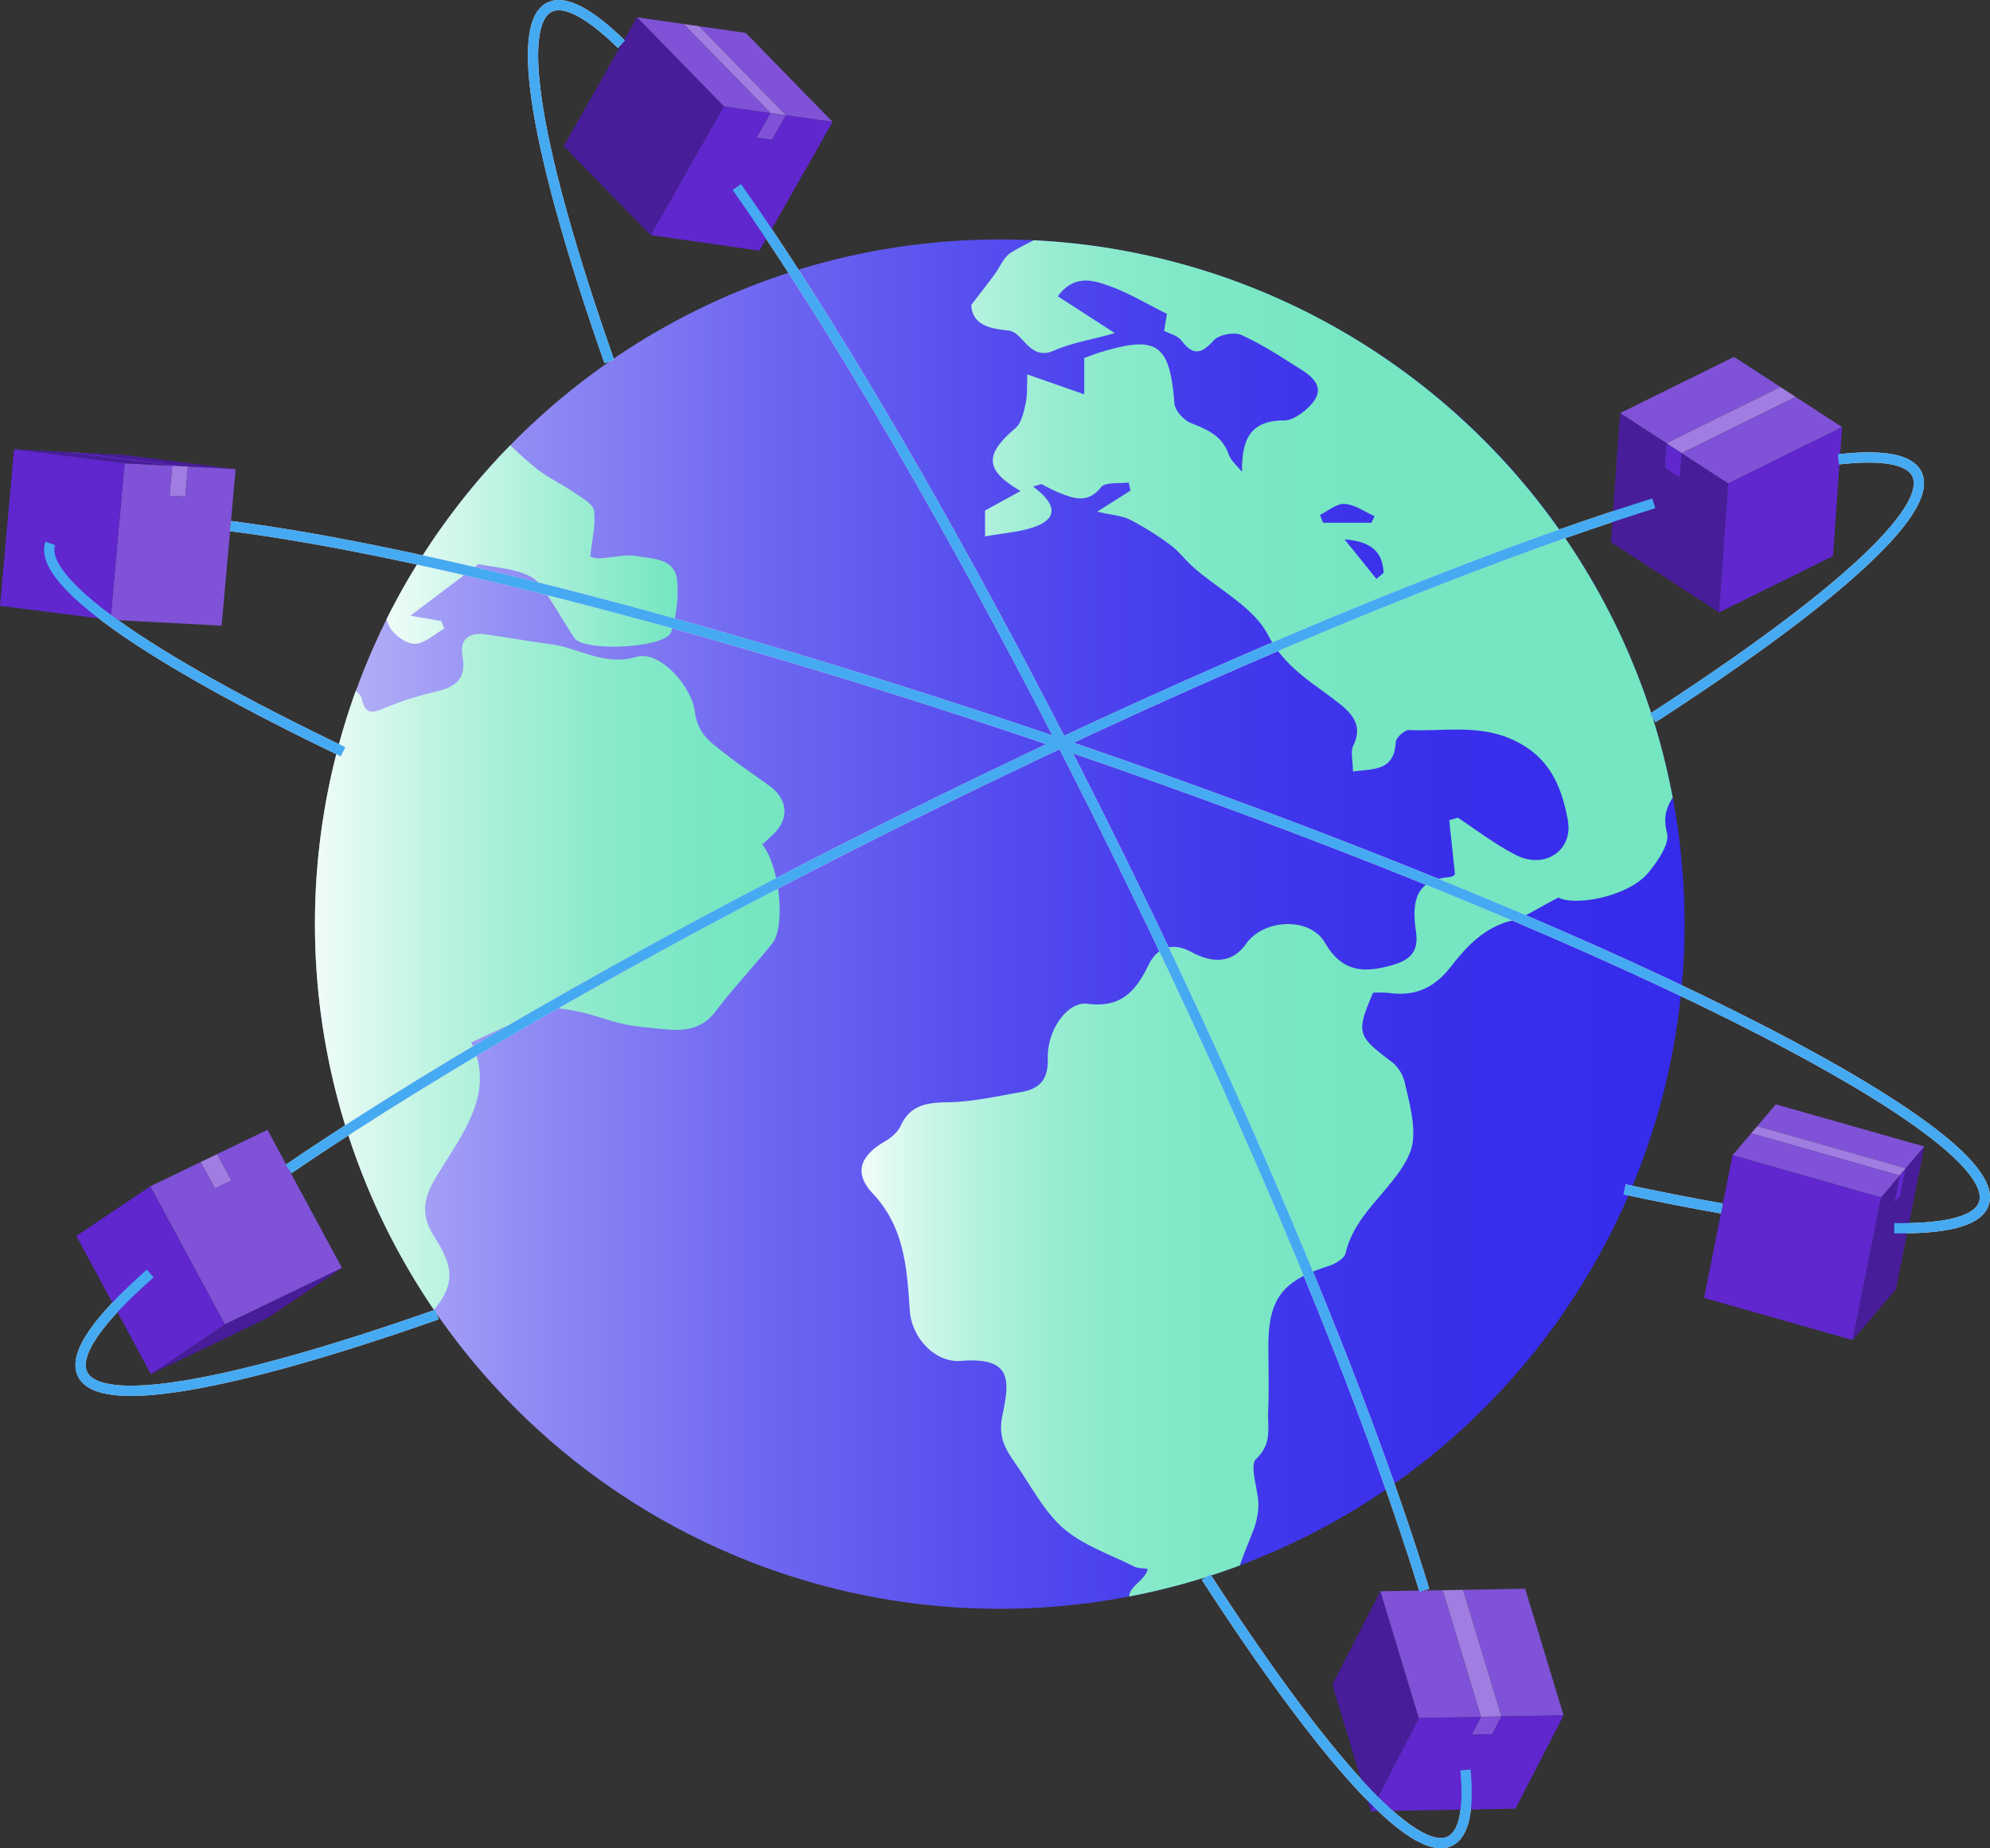 <?xml version="1.0" encoding="UTF-8"?> <svg xmlns="http://www.w3.org/2000/svg" xmlns:xlink="http://www.w3.org/1999/xlink" viewBox="0 0 970.91 901.91"><rect x="0" y="0" width="970.91" height="901.91" fill="#333333" stroke="none"/><defs><style>.cls-1{fill:url(#linear-gradient);}.cls-2{fill:url(#linear-gradient-2);}.cls-3{fill:url(#linear-gradient-3);}.cls-4{fill:url(#linear-gradient-4);}.cls-11,.cls-5{fill:none;stroke-miterlimit:10;stroke-width:5px;}.cls-5{stroke:#fedee0;}.cls-6{isolation:isolate;}.cls-7{fill:#9f7de1;}.cls-8{fill:#7f52d7;}.cls-9{fill:#471d9a;}.cls-10{fill:#5f27cd;}.cls-11{stroke:#45aaf2;}</style><linearGradient id="linear-gradient" x1="178.8" y1="450.95" x2="847.01" y2="450.95" gradientTransform="matrix(-1, 0, 0, 1, 1000.68, 0)" gradientUnits="userSpaceOnUse"><stop offset="0" stop-color="#352beb"></stop><stop offset="0.18" stop-color="#392feb"></stop><stop offset="0.35" stop-color="#433aec"></stop><stop offset="0.51" stop-color="#554dee"></stop><stop offset="0.68" stop-color="#6f68f1"></stop><stop offset="0.84" stop-color="#8f8af4"></stop><stop offset="0.99" stop-color="#b6b3f8"></stop></linearGradient><linearGradient id="linear-gradient-2" x1="184.52" y1="448.16" x2="580.33" y2="448.16" gradientTransform="matrix(-1, 0, 0, 1, 1000.68, 0)" gradientUnits="userSpaceOnUse"><stop offset="0" stop-color="#74e6c1"></stop><stop offset="0.4" stop-color="#76e6c2"></stop><stop offset="0.56" stop-color="#7de8c5"></stop><stop offset="0.68" stop-color="#89eacb"></stop><stop offset="0.77" stop-color="#9aedd2"></stop><stop offset="0.85" stop-color="#b1f1dd"></stop><stop offset="0.92" stop-color="#ccf6e9"></stop><stop offset="0.99" stop-color="#ecfcf7"></stop><stop offset="0.99" stop-color="#eefcf8"></stop></linearGradient><linearGradient id="linear-gradient-3" x1="330.61" y1="266.4" x2="188.58" y2="266.4" gradientUnits="userSpaceOnUse"><stop offset="0" stop-color="#74e6c1"></stop><stop offset="0.4" stop-color="#a2eed6"></stop><stop offset="0.99" stop-color="#eefcf8"></stop></linearGradient><linearGradient id="linear-gradient-4" x1="382.74" y1="474.26" x2="153.66" y2="474.26" gradientUnits="userSpaceOnUse"><stop offset="0" stop-color="#74e6c1"></stop><stop offset="0.16" stop-color="#79e7c3"></stop><stop offset="0.35" stop-color="#87e9ca"></stop><stop offset="0.55" stop-color="#9feed4"></stop><stop offset="0.76" stop-color="#c0f4e3"></stop><stop offset="0.97" stop-color="#eafbf6"></stop><stop offset="0.99" stop-color="#eefcf8"></stop></linearGradient></defs><title>Int. Focus Illustration</title><g id="Layer_2" data-name="Layer 2"><g id="Layer_1-2" data-name="Layer 1"><circle class="cls-1" cx="487.77" cy="450.95" r="334.11"></circle><path class="cls-2" d="M425.87,582.47c15.6,16.62,16.62,36.89,18.05,57.33.89,12.78,12.16,25.34,25,24.29,25.1-2,23.7,9.69,20.13,26.68-2.26,10.74,1.77,16.79,6.7,23.87,7.43,10.67,13.61,22.93,23.18,31.21s22.72,12.67,34.39,18.58c1.74.88,4,.74,6.63,1.18-1,5.3-9.12,8.61-9,13.44a331.47,331.47,0,0,0,54-15.16c1.81-5.59,4.16-10.86,6.2-16.24a37.45,37.45,0,0,0,2.83-13c0-7.85-4.64-19.39-1.06-22.79,7.89-7.51,5.47-15.26,5.81-23.12.46-10.68.11-21.39.11-32.09,0-22.81,6.89-31.72,29.08-38.75,3.31-1,8-3.7,8.6-6.42,3.37-14.32,13.63-23.69,22.23-34.47,4.73-5.92,9.85-13.14,10.58-20.21,1-9.25-1.82-19-3.9-28.37a18.65,18.65,0,0,0-6.32-10.19c-17-12.81-17.6-14.11-9.2-33.8a50.79,50.79,0,0,1,7.39.05c12.75,1.83,22.22-2.08,30.51-12.7,7.51-9.62,16-19,29.2-22.4,7.36-1.88,14-6.69,23.33-11.39,8.12,4.31,34.16-.49,43.77-12.05,4.6-5.55,10.64-14.17,9.2-19.57-1.92-7.25-.33-12.26,2.79-17.14-28-149.73-155.79-264.3-311.73-272-3.76,1.87-7.48,3.82-11.06,6s-5.49,7.23-8.23,10.91c-3.23,4.33-6.54,8.58-11.2,14.68.48,8.69,7,11.44,18,12.43,7.52.67,10.23,15.2,22.48,9.78,8.21-3.64,17.4-5.09,29.59-8.47l-27.85-18c8.22-11.14,17.88-7.77,26.74-4.42,8.62,3.27,16.65,8.1,26.51,13-.25,1.49-.82,4.92-1.38,8.26,2.82,1.51,6.62,2.37,8.44,4.74,5.6,7.33,9.61,6.79,15.69,0,2.55-2.84,10-4.29,13.54-2.69,10.26,4.64,19.81,10.92,29.37,17,10.14,6.42,10.58,12.33,1.47,20-2.75,2.3-6.58,4.71-9.91,4.7-16.73,0-20.72,9.36-20.61,25.14-2.24-2.89-5.39-5.46-6.55-8.73-3.2-9-10.43-12-18.44-15.17-3.51-1.39-7.75-6.16-8-9.68-2.23-28.86-8.36-33.3-36.21-24.78-2.36.72-4.65,1.64-7.75,2.75v17.72l-27.77-9.7c-.26,5.45.1,10-.84,14.19s-2,9.54-5,12.07c-15.15,12.85-15,20.42,2.54,30.64l-17.34,9.5v12.67c9-1.7,17.47-2.09,25-5,11.61-4.53,8.47-12-1.55-19.32l4-1.26c2.92,1.44,5.76,3.09,8.78,4.27,7.18,2.8,13.83,5.4,20.35-2.7,2.15-2.67,8.87-1.67,13.5-2.34.3,1.31.61,2.62.92,3.93l-16.24,10.32c7.43,1.72,12.08,1.93,15.84,3.86a144.13,144.13,0,0,1,19.72,12.31c4.24,3.12,7.47,7.57,11.46,11.08,12.4,10.89,29.28,19.37,36.33,33,8.62,16.62,22.77,23.71,35.5,34,6,4.88,10.57,10.75,6.11,19.72-1.52,3.05-.24,7.49-.24,12.83,10.06-1.45,20.09,0,20.89-14.29.12-2.2,4.29-6,6.44-5.94,17.54.8,35.1-3.2,52.49,5.61,16.65,8.42,22.07,22.6,25,38.18,2.85,15-11.3,24.34-25.3,17.18-10-5.09-19-12.07-28.37-18.2l-4.16,1.24c.89,8.37,1.78,16.74,2.81,26.41a4.47,4.47,0,0,1-2.56,1.34c-18.11,1.34-18.25,14-16.43,27,1.51,10.7-4.45,14.05-12.93,16.31-13.24,3.54-23.42,2.72-31.59-11.39-7.26-12.52-29.72-11.67-38.4.61-8,11.38-19.13,8.08-26.58,4.08-11.12-6-17.71-.59-21.1,6.4-6.41,13.22-13.73,20.86-29.76,18.79-9.53-1.24-19.73,12.55-19.32,26.75.29,10.45-4.19,14.78-13,16.33-12,2.1-24,4.84-36,5-10.21.15-18.1,1.34-22.81,11.53-1.42,3.07-4.61,5.79-7.64,7.55C419.58,564.07,416.41,572.4,425.87,582.47ZM670.62,251.86c-.5,1.09-1,2.17-1.49,3.25h-23.6L644,251.28c4-1.94,8.11-5.65,12-5.39C661,246.22,665.75,249.72,670.62,251.86Zm4.44,27.7-3.51,2.92L656,263.2C669.8,264.27,674.59,269.92,675.06,279.56Z"></path><path class="cls-3" d="M280.07,311.14c-5.61-8.7-10.68-17.8-16.8-26.12-2.19-3-6.56-4.9-10.32-6-5.89-1.74-12.11-2.38-19.43-3.71l-33.28,25.15,15,2.58,1.54,3.73c-4.8,2.66-9.57,7.32-14.39,7.38-4.19.06-10-4.21-12.27-8.18a16.81,16.81,0,0,1-1.52-3.83A334.93,334.93,0,0,1,249,217.25,168.87,168.87,0,0,0,262.18,229c5.56,4.28,12.07,7.31,17.88,11.3,3.68,2.54,9.19,5.46,9.73,8.86,1,6.53-.88,13.52-1.78,22.38-.75-.17,1.73.95,4.18.89,6.3-.17,12.8-2.11,18.81-1,7.72,1.37,18.45,1,19.4,12.09a64.45,64.45,0,0,1-2.93,24.81C324.86,316.34,284.69,318.29,280.07,311.14Z"></path><path class="cls-4" d="M173.58,337.09c1.52,1.37,2.61,2.62,2.94,4,1.79,7.79,5.15,6.88,10.91,4.5a153,153,0,0,1,23.72-7.69c9.6-2.23,16.73-5.38,14.53-17.44-1.52-8.37,2.89-12,11.1-10.9,10.79,1.5,21.51,3.39,32.3,4.86,13.77,1.89,25.76,10.75,41.54,6.1,11.44-3.37,27.32,15,28.46,27.24a23,23,0,0,0,7.19,13.9c9.16,8,19.36,14.74,29.23,21.89,9,6.52,9.7,16.14,1.55,23.76l-5.13,4.8c8.58,10.6,11.46,40.12,4.81,48.36-9,11.16-18.92,21.62-27.58,33.05-7.06,9.33-16.2,9.68-26.19,8.61-6.26-.67-12.6-1.1-18.73-2.44-7.47-1.63-14.66-4.55-22.14-6.08-5.28-1.07-11.42-2.38-16.18-.72-11.52,4-22.45,9.7-36,15.79C242.24,534,224.85,554,212.42,575c-6,10.08-7.12,18.19-.55,28.49,8.37,13.13,11.29,22.28-.17,35.63a334.55,334.55,0,0,1-38.12-302Z"></path><path class="cls-5" d="M840.11,589.72c-14.8-2.61-30.65-5.72-47.45-9.31"></path><path class="cls-5" d="M112.48,256.72C202.54,268.15,352.15,306.46,517.8,363c260.51,89,462,189.42,450.11,224.34-2.92,8.54-18.31,12.37-43.72,12"></path><path class="cls-5" d="M167.37,366.84C119,343.64,80.77,322.31,56,304.5c-23.19-16.66-34.6-30.22-31.49-39.33"></path><path class="cls-5" d="M896.93,224.14c21.32-2.38,34.69-.18,38.31,7.18,8.77,17.88-41.69,62.57-128.85,119"></path><path class="cls-5" d="M140.8,570.42C216.72,518.63,329.35,454.27,458.33,391,593.49,324.63,718.6,273.19,806.88,245.62"></path><path class="cls-5" d="M213.23,641.44c-50.6,17.79-92.73,29.75-122.84,34.69-28.18,4.62-45.85,3.09-50.09-5.55-4.68-9.53,7.47-26.66,33-49.14"></path><path class="cls-5" d="M715,863.7c1.74,19.24-.61,31.31-7.55,34.72-17.88,8.78-62.57-41.69-119-128.85"></path><path class="cls-5" d="M359.51,91.27C412.69,167,480.82,285.13,547.76,421.51,615.59,559.72,667.84,687.42,694.93,776"></path><path class="cls-5" d="M297.28,176.42c-17.79-50.6-29.75-92.73-34.68-122.85C258,25.39,259.5,7.73,268.14,3.48c7.42-3.64,19.47,2.93,35.06,18.1"></path><g class="cls-6"><polygon class="cls-7" points="105.95 563.16 112.91 576.05 104.83 579.95 97.87 567.06 105.95 563.16"></polygon><polygon class="cls-8" points="130.5 551.32 166.86 618.73 109.69 646.3 73.33 578.89 97.87 567.06 104.83 579.95 112.91 576.05 105.95 563.16 130.5 551.32"></polygon><polygon class="cls-9" points="166.86 618.73 130.8 642.98 73.62 670.55 109.69 646.3 166.86 618.73"></polygon><polygon class="cls-10" points="109.69 646.3 73.62 670.55 37.26 603.14 73.33 578.89 109.69 646.3"></polygon></g><g class="cls-6"><polygon class="cls-9" points="91.7 227.69 37.78 220.85 61.05 222.06 114.97 228.91 91.7 227.69"></polygon><polygon class="cls-10" points="84.04 227.29 30.12 220.44 37.78 220.85 91.7 227.69 84.04 227.29"></polygon><polygon class="cls-7" points="91.7 227.69 90.39 242.31 82.73 241.91 84.04 227.29 91.7 227.69"></polygon><polygon class="cls-8" points="114.97 228.91 108.12 305.31 53.92 302.47 60.77 226.07 84.04 227.29 82.73 241.91 90.39 242.31 91.7 227.69 114.97 228.91"></polygon><polygon class="cls-9" points="60.77 226.07 6.85 219.22 30.12 220.44 84.04 227.29 60.77 226.07"></polygon><polygon class="cls-10" points="53.92 302.47 0 295.63 6.85 219.22 60.77 226.07 53.92 302.47"></polygon></g><g class="cls-6"><polygon class="cls-8" points="383.43 56.23 341.05 12.79 363.84 16.06 406.23 59.49 383.43 56.23"></polygon><polygon class="cls-7" points="375.93 55.15 333.54 11.72 341.05 12.79 383.43 56.23 375.93 55.15"></polygon><polygon class="cls-8" points="383.43 56.23 376.6 68.25 369.09 67.17 375.93 55.15 383.43 56.23"></polygon><polygon class="cls-10" points="406.23 59.49 370.5 122.32 317.41 114.71 353.13 51.89 375.93 55.15 369.09 67.17 376.6 68.25 383.43 56.23 406.23 59.49"></polygon><polygon class="cls-8" points="353.13 51.89 310.75 8.45 333.54 11.72 375.93 55.15 353.13 51.89"></polygon><polygon class="cls-9" points="317.41 114.71 275.02 71.28 310.75 8.45 353.13 51.89 317.41 114.71"></polygon></g><g class="cls-6"><polygon class="cls-8" points="790.4 201.61 846 174.14 868.64 188.84 813.04 216.31 790.4 201.61"></polygon><polygon class="cls-7" points="813.04 216.31 868.64 188.84 876.1 193.69 820.5 221.15 813.04 216.31"></polygon><polygon class="cls-10" points="820.5 221.15 819.65 233.2 812.2 228.36 813.04 216.31 820.5 221.15"></polygon><polygon class="cls-9" points="843.14 235.86 838.72 298.82 785.98 264.58 790.4 201.61 813.04 216.31 812.2 228.36 819.65 233.2 820.5 221.15 843.14 235.86"></polygon><polygon class="cls-10" points="843.14 235.86 898.74 208.39 894.32 271.35 838.72 298.82 843.14 235.86"></polygon><polygon class="cls-8" points="820.5 221.15 876.1 193.69 898.74 208.39 843.14 235.86 820.5 221.15"></polygon></g><g class="cls-6"><polygon class="cls-8" points="866.41 538.9 938.89 559.48 929.83 570.12 857.35 549.54 866.41 538.9"></polygon><polygon class="cls-7" points="857.35 549.54 929.83 570.12 926.85 573.62 854.37 553.04 857.35 549.54"></polygon><polygon class="cls-10" points="926.85 573.62 929.83 570.12 927.17 583.45 924.19 586.95 926.85 573.62"></polygon><polygon class="cls-9" points="917.79 584.26 926.85 573.62 924.19 586.95 927.17 583.45 929.83 570.12 938.89 559.48 924.99 629.16 903.88 653.93 917.79 584.26"></polygon><polygon class="cls-10" points="845.31 563.68 917.79 584.26 903.88 653.93 831.4 633.35 845.31 563.68"></polygon><polygon class="cls-8" points="854.37 553.04 926.85 573.62 917.79 584.26 845.31 563.68 854.37 553.04"></polygon></g><g class="cls-6"><polygon class="cls-8" points="744.14 775.27 762.86 837.05 732.52 837.58 713.81 775.8 744.14 775.27"></polygon><polygon class="cls-7" points="713.81 775.8 732.52 837.58 722.54 837.76 703.84 775.98 713.81 775.8"></polygon><polygon class="cls-8" points="722.54 837.76 732.52 837.58 728.03 846.29 718.05 846.47 722.54 837.76"></polygon><polygon class="cls-10" points="692.21 838.29 722.54 837.76 718.05 846.47 728.03 846.29 732.52 837.58 762.86 837.05 739.38 882.59 668.74 883.82 692.21 838.29"></polygon><polygon class="cls-9" points="673.5 776.5 692.21 838.29 668.74 883.82 650.03 822.04 673.5 776.5"></polygon><polygon class="cls-8" points="703.84 775.98 722.54 837.76 692.21 838.29 673.5 776.5 703.84 775.98"></polygon></g><path class="cls-11" d="M840.11,589.72c-14.8-2.61-30.65-5.72-47.45-9.31"></path><path class="cls-11" d="M112.48,256.72C202.54,268.15,352.15,306.46,517.8,363c260.51,89,462,189.42,450.11,224.34-2.92,8.54-18.31,12.37-43.72,12"></path><path class="cls-11" d="M167.37,366.84C119,343.64,80.77,322.31,56,304.5c-23.19-16.66-34.6-30.22-31.49-39.33"></path><path class="cls-11" d="M896.93,224.14c21.32-2.38,34.69-.18,38.31,7.18,8.77,17.88-41.69,62.57-128.85,119"></path><path class="cls-11" d="M140.8,570.42C216.72,518.63,329.35,454.27,458.33,391,593.49,324.63,718.6,273.19,806.88,245.62"></path><path class="cls-11" d="M213.23,641.44c-50.6,17.79-92.73,29.75-122.84,34.69-28.18,4.62-45.85,3.09-50.09-5.55-4.68-9.53,7.47-26.66,33-49.14"></path><path class="cls-11" d="M715,863.7c1.74,19.24-.61,31.31-7.55,34.72-17.88,8.78-62.57-41.69-119-128.85"></path><path class="cls-11" d="M359.51,91.27C412.69,167,480.82,285.13,547.76,421.51,615.59,559.72,667.84,687.42,694.93,776"></path><path class="cls-11" d="M297.28,176.42c-17.79-50.6-29.75-92.73-34.68-122.85C258,25.39,259.5,7.73,268.14,3.48c7.42-3.64,19.47,2.93,35.06,18.1"></path></g></g></svg> 